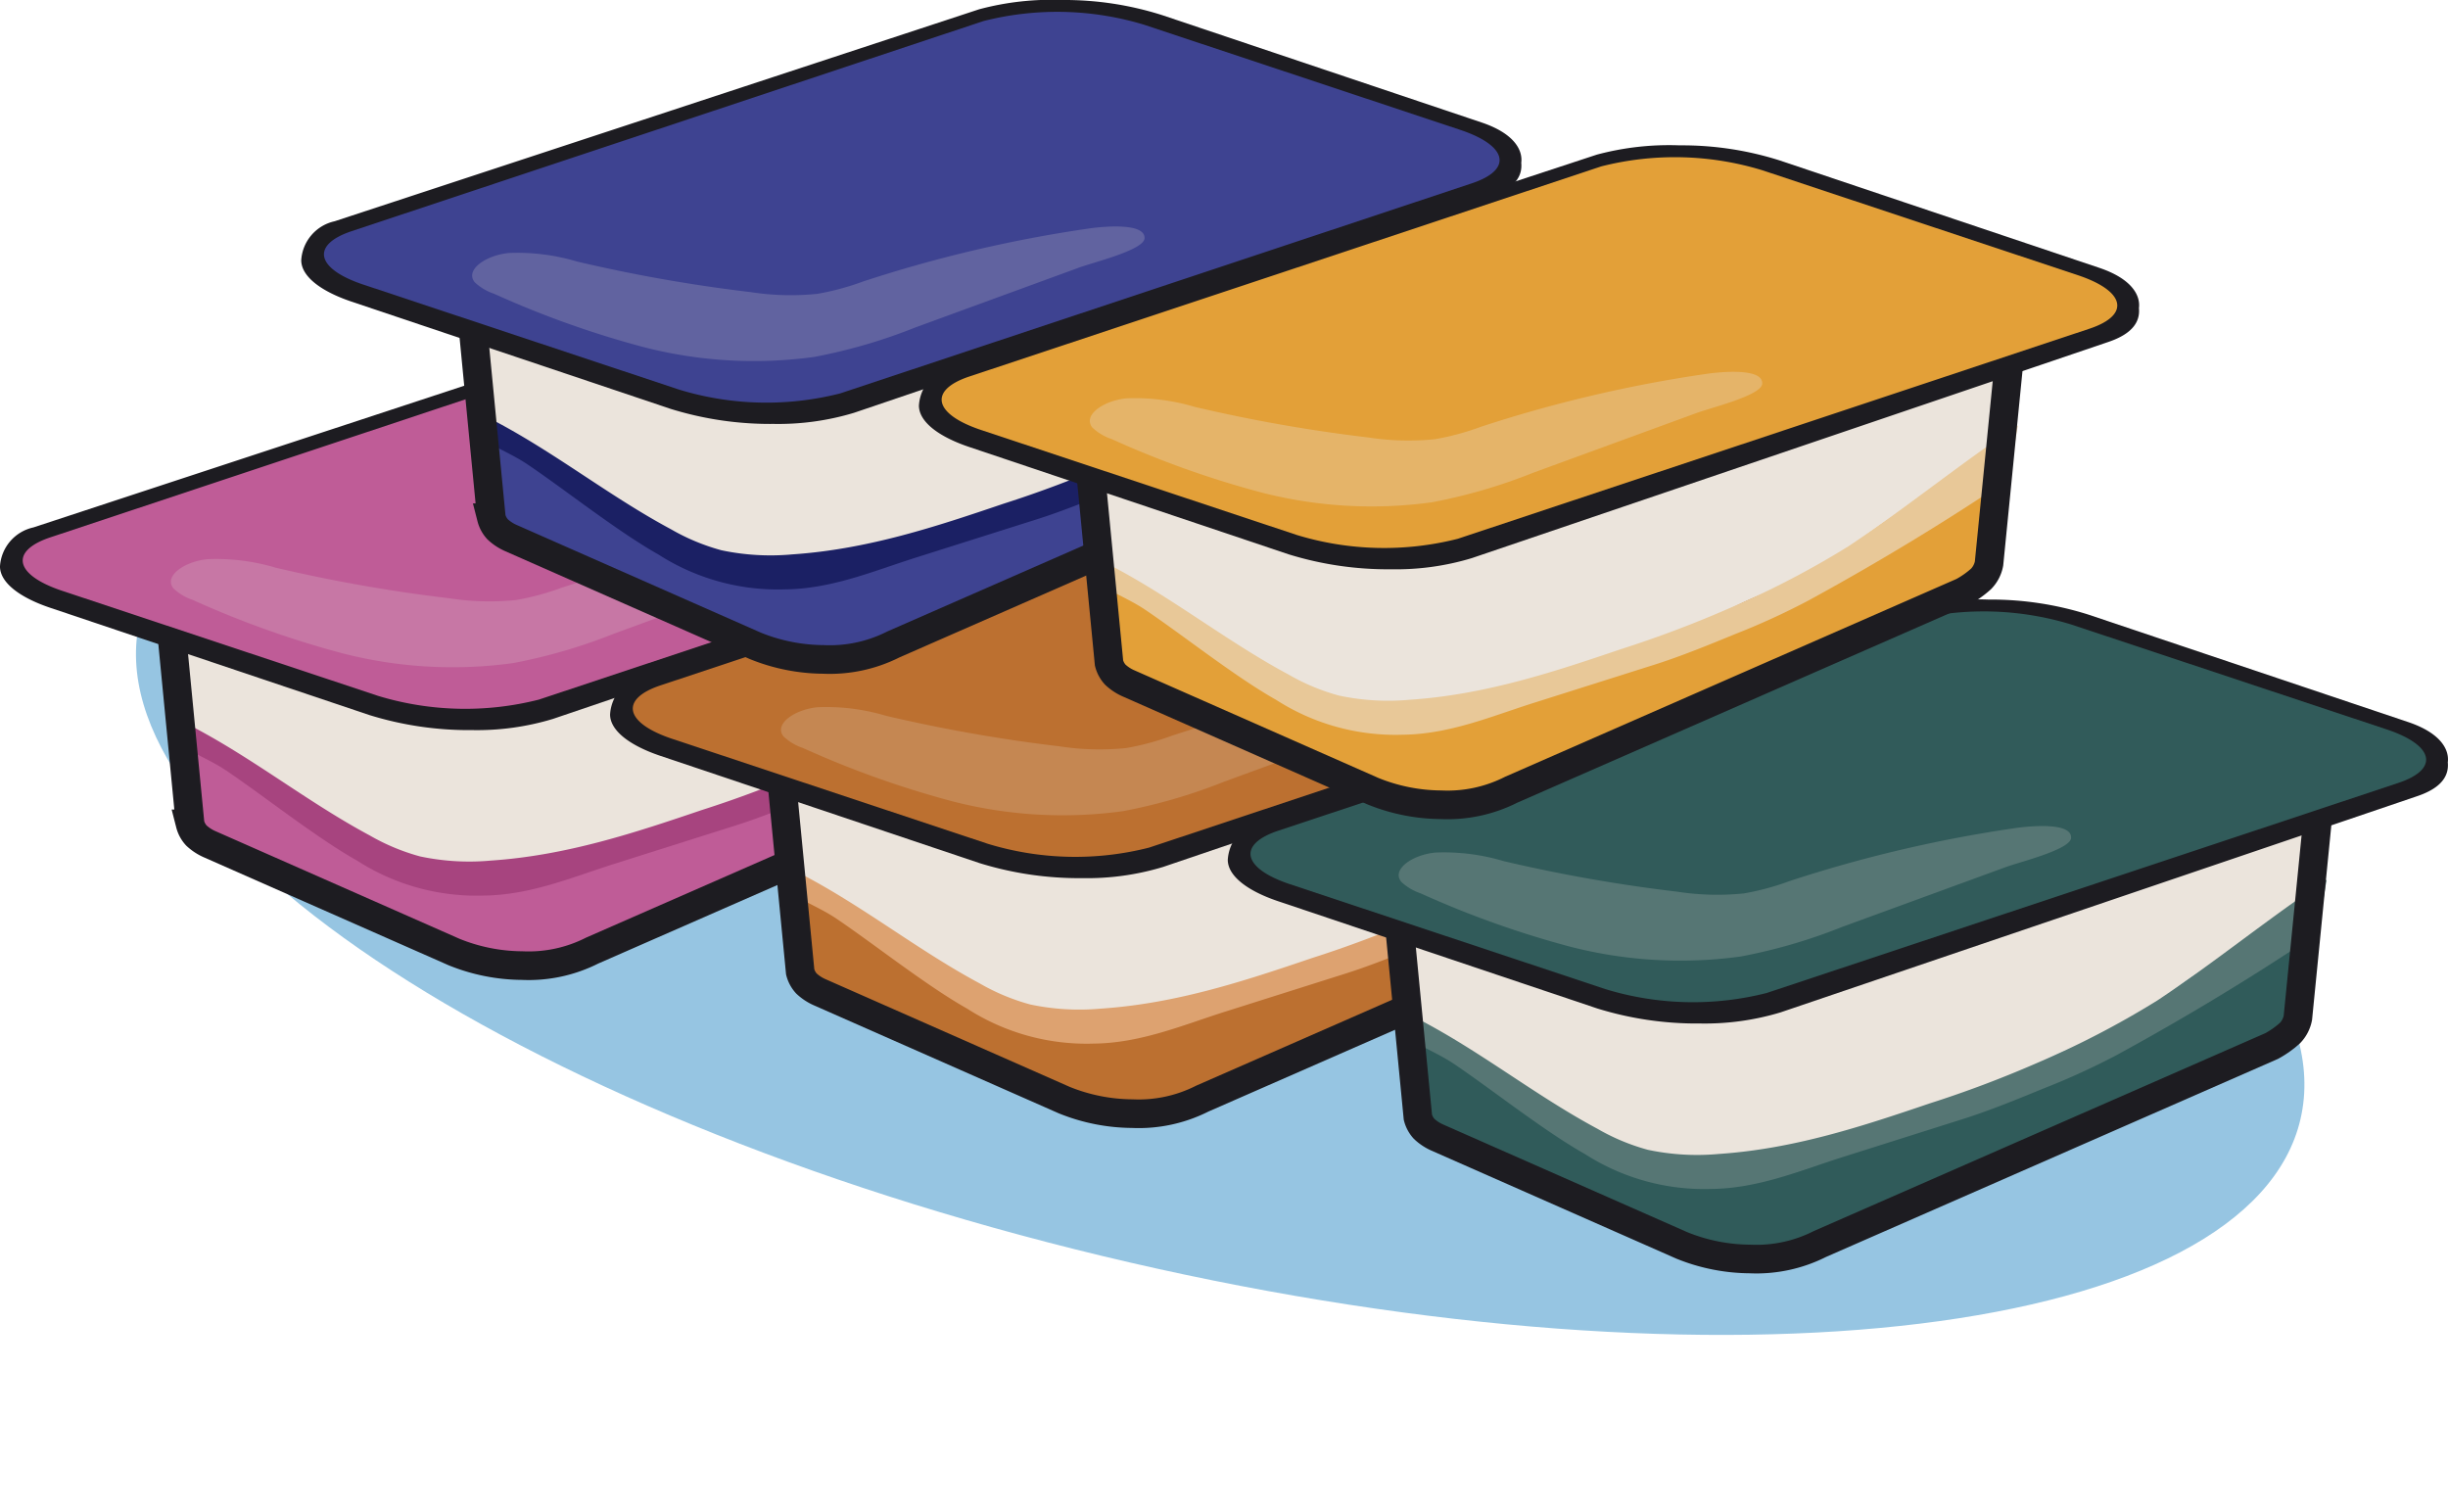 <svg xmlns="http://www.w3.org/2000/svg" xmlns:xlink="http://www.w3.org/1999/xlink" width="153.946" height="95.066" viewBox="0 0 153.946 95.066">
  <defs>
    <clipPath id="clip-path">
      <rect id="Rectangle_319" data-name="Rectangle 319" width="42.286" height="8.481" fill="#c777a5"/>
    </clipPath>
    <clipPath id="clip-path-2">
      <rect id="Rectangle_319-2" data-name="Rectangle 319" width="42.286" height="8.481" fill="#c58752"/>
    </clipPath>
    <clipPath id="clip-path-3">
      <rect id="Rectangle_319-3" data-name="Rectangle 319" width="42.286" height="8.481" fill="#6163a0"/>
    </clipPath>
    <clipPath id="clip-path-4">
      <rect id="Rectangle_319-4" data-name="Rectangle 319" width="42.286" height="8.481" fill="#567674"/>
    </clipPath>
    <clipPath id="clip-path-5">
      <rect id="Rectangle_319-5" data-name="Rectangle 319" width="42.286" height="8.481" fill="none"/>
    </clipPath>
  </defs>
  <g id="header_product_stack" transform="translate(1085.444 141.644)">
    <path id="Path_11928" data-name="Path 11928" d="M139.455,552.477c0,14.009-31.218,25.365-69.727,25.365S0,566.486,0,552.477,31.218,527.11,69.727,527.11s69.727,11.358,69.727,25.367" transform="translate(-952.37 -640.98) rotate(13)" fill="#96c5e2"/>
    <g id="Group_4148" data-name="Group 4148" transform="translate(-1085.444 -122.391)">
      <path id="Path_3676" data-name="Path 3676" d="M107.173,107.439c2.328,1.924,4.336,4.066,6.889,5.829a16.4,16.4,0,0,0,9.32,3.117,23.946,23.946,0,0,0,8.34-2.093l7.586-2.941c1.708-.662,3.419-1.326,5.012-2.128a44,44,0,0,0,4.67-2.814,156.289,156.289,0,0,0,12.629-9.391l-1.212,9.072-.142.014a2.342,2.342,0,0,1-1.16.886l-29.518,12.569a11.054,11.054,0,0,1-7.524-.23l-14.749-6.28c-1.062-.452-1.671-1.015-1.811-1.569l-.032,0-.593-5.753a26.694,26.694,0,0,1,2.294,1.711" transform="translate(-93.068 -79.41)" fill="#bf5c97"/>
      <path id="Path_3677" data-name="Path 3677" d="M138.265,51.427a61.073,61.073,0,0,1-6.649,3.241c-4.181,1.834-8.508,3.707-13.278,4.12a11.61,11.61,0,0,1-4.456-.338,11.9,11.9,0,0,1-3.174-1.713c-3.945-2.734-7.585-5.774-11.6-8.431L98.1,37.979,157.61,28.21l-1.252,12.306c-3.65,3.128-6.639,3.834-10.289,6.962-2.3,1.975-5.079,2.329-7.8,3.949" transform="translate(-87.764 -21.985)" fill="#ebe4dc"/>
      <path id="Path_3678" data-name="Path 3678" d="M114.119,88.962a13.312,13.312,0,0,0,3.174,1.324,14.915,14.915,0,0,0,4.456.261c4.77-.319,9.1-1.766,13.278-3.183a70.063,70.063,0,0,0,6.649-2.5,56.4,56.4,0,0,0,7.637-3.957c3.65-2.417,7.013-5.19,10.663-7.607l-.549,3.355q-5.974,4.027-12.629,7.661a45.1,45.1,0,0,1-4.612,2.109c-1.593.655-3.363,1.382-5.07,1.922l-7.586,2.4c-2.625.83-5.286,1.974-8.251,2a13.889,13.889,0,0,1-7.953-2.2c-2.553-1.438-5.881-4.081-8.209-5.651-.72-.486-1.488-.83-2.3-1.268l-.131-1.651c4.013,2.052,7.488,4.872,11.433,6.985" transform="translate(-90.876 -55.686)" fill="#a7447f"/>
      <path id="Path_3679" data-name="Path 3679" d="M98.927,26.643a16.453,16.453,0,0,0,5.092-.7l40.024-13.591c1.558-.524,2.01-1.3,1.931-2.128.108-.834-.491-1.862-2.492-2.535L123.4.941a20.279,20.279,0,0,0-6.306-.954,17.568,17.568,0,0,0-5.214.585L71.352,13.9a2.678,2.678,0,0,0-2.1,2.45c0,.977,1.148,1.923,3.151,2.6L92.489,25.7a21.148,21.148,0,0,0,6.439.944" transform="translate(-69.253 0.013)" fill="#1d1c21"/>
      <path id="Path_3680" data-name="Path 3680" d="M107.1,27.11,146.823,13.9c2.6-.863,2.269-2.37-.727-3.367l-19.847-6.6a18.809,18.809,0,0,0-10.124-.241L76.4,16.9c-2.6.862-2.269,2.37.727,3.367l19.847,6.6a18.82,18.82,0,0,0,10.125.243" transform="translate(-73.218 -2.369)" fill="#bf5c97"/>
      <g id="Group_906" data-name="Group 906" transform="translate(10.747 14.239)">
        <g id="Group_905" data-name="Group 905">
          <g id="Group_904" data-name="Group 904" clip-path="url(#clip-path)">
            <path id="Path_3681" data-name="Path 3681" d="M197.5,66.875a34.269,34.269,0,0,1-6.364,1.857,27.805,27.805,0,0,1-10.775-.626A60.473,60.473,0,0,1,171,64.764a3.33,3.33,0,0,1-1.218-.721c-.639-.772.672-1.7,2.134-1.845a13.06,13.06,0,0,1,4.292.536,98.15,98.15,0,0,0,10.927,1.924,16.441,16.441,0,0,0,4.187.108,16.247,16.247,0,0,0,2.872-.775,84.426,84.426,0,0,1,14.147-3.325c.993-.147,3.615-.387,3.559.61-.041.736-3.194,1.5-4.128,1.843L197.5,66.875" transform="translate(-169.616 -60.528)" fill="#c777a5"/>
          </g>
        </g>
      </g>
      <path id="Path_3682" data-name="Path 3682" d="M36.473,27.832l1.137,11.761a1.709,1.709,0,0,0,.392.728,2.954,2.954,0,0,0,.817.542L54.21,47.651a11.58,11.58,0,0,0,4.283.853,8.851,8.851,0,0,0,4.405-.945L91.3,35.113A5.962,5.962,0,0,0,92.45,34.3a1.874,1.874,0,0,0,.5-.965l1.22-12.312" transform="translate(-25.656 -7.039)" fill="none" stroke="#1d1c21" stroke-width="1.8"/>
    </g>
    <g id="Group_4172" data-name="Group 4172" transform="translate(-1047.077 -113.082)">
      <path id="Path_3676-2" data-name="Path 3676" d="M107.173,107.439c2.328,1.924,4.336,4.066,6.889,5.829a16.4,16.4,0,0,0,9.32,3.117,23.946,23.946,0,0,0,8.34-2.093l7.586-2.941c1.708-.662,3.419-1.326,5.012-2.128a44,44,0,0,0,4.67-2.814,156.289,156.289,0,0,0,12.629-9.391l-1.212,9.072-.142.014a2.342,2.342,0,0,1-1.16.886l-29.518,12.569a11.054,11.054,0,0,1-7.524-.23l-14.749-6.28c-1.062-.452-1.671-1.015-1.811-1.569l-.032,0-.593-5.753a26.694,26.694,0,0,1,2.294,1.711" transform="translate(-93.068 -79.41)" fill="#bc7030"/>
      <path id="Path_3677-2" data-name="Path 3677" d="M138.265,51.427a61.073,61.073,0,0,1-6.649,3.241c-4.181,1.834-8.508,3.707-13.278,4.12a11.61,11.61,0,0,1-4.456-.338,11.9,11.9,0,0,1-3.174-1.713c-3.945-2.734-7.585-5.774-11.6-8.431L98.1,37.979,157.61,28.21l-1.252,12.306c-3.65,3.128-6.639,3.834-10.289,6.962-2.3,1.975-5.079,2.329-7.8,3.949" transform="translate(-87.764 -21.985)" fill="#ebe4dc"/>
      <path id="Path_3678-2" data-name="Path 3678" d="M114.119,88.962a13.312,13.312,0,0,0,3.174,1.324,14.915,14.915,0,0,0,4.456.261c4.77-.319,9.1-1.766,13.278-3.183a70.063,70.063,0,0,0,6.649-2.5,56.4,56.4,0,0,0,7.637-3.957c3.65-2.417,7.013-5.19,10.663-7.607l-.549,3.355q-5.974,4.027-12.629,7.661a45.1,45.1,0,0,1-4.612,2.109c-1.593.655-3.363,1.382-5.07,1.922l-7.586,2.4c-2.625.83-5.286,1.974-8.251,2a13.889,13.889,0,0,1-7.953-2.2c-2.553-1.438-5.881-4.081-8.209-5.651-.72-.486-1.488-.83-2.3-1.268l-.131-1.651c4.013,2.052,7.488,4.872,11.433,6.985" transform="translate(-90.876 -55.686)" fill="#dda270"/>
      <path id="Path_3679-2" data-name="Path 3679" d="M98.927,26.643a16.453,16.453,0,0,0,5.092-.7l40.024-13.591c1.558-.524,2.01-1.3,1.931-2.128.108-.834-.491-1.862-2.492-2.535L123.4.941a20.279,20.279,0,0,0-6.306-.954,17.568,17.568,0,0,0-5.214.585L71.352,13.9a2.678,2.678,0,0,0-2.1,2.45c0,.977,1.148,1.923,3.151,2.6L92.489,25.7a21.148,21.148,0,0,0,6.439.944" transform="translate(-69.253 0.013)" fill="#1d1c21"/>
      <path id="Path_3680-2" data-name="Path 3680" d="M107.1,27.11,146.823,13.9c2.6-.863,2.269-2.37-.727-3.367l-19.847-6.6a18.809,18.809,0,0,0-10.124-.241L76.4,16.9c-2.6.862-2.269,2.37.727,3.367l19.847,6.6a18.82,18.82,0,0,0,10.125.243" transform="translate(-73.218 -2.369)" fill="#bc7030"/>
      <g id="Group_906-2" data-name="Group 906" transform="translate(10.747 14.239)">
        <g id="Group_905-2" data-name="Group 905">
          <g id="Group_904-2" data-name="Group 904" clip-path="url(#clip-path-2)">
            <path id="Path_3681-2" data-name="Path 3681" d="M197.5,66.875a34.269,34.269,0,0,1-6.364,1.857,27.805,27.805,0,0,1-10.775-.626A60.473,60.473,0,0,1,171,64.764a3.33,3.33,0,0,1-1.218-.721c-.639-.772.672-1.7,2.134-1.845a13.06,13.06,0,0,1,4.292.536,98.15,98.15,0,0,0,10.927,1.924,16.441,16.441,0,0,0,4.187.108,16.247,16.247,0,0,0,2.872-.775,84.426,84.426,0,0,1,14.147-3.325c.993-.147,3.615-.387,3.559.61-.041.736-3.194,1.5-4.128,1.843L197.5,66.875" transform="translate(-169.616 -60.528)" fill="#c58752"/>
          </g>
        </g>
      </g>
      <path id="Path_3682-2" data-name="Path 3682" d="M36.473,27.832l1.137,11.761a1.709,1.709,0,0,0,.392.728,2.954,2.954,0,0,0,.817.542L54.21,47.651a11.58,11.58,0,0,0,4.283.853,8.851,8.851,0,0,0,4.405-.945L91.3,35.113A5.962,5.962,0,0,0,92.45,34.3a1.874,1.874,0,0,0,.5-.965l1.22-12.312" transform="translate(-25.656 -7.039)" fill="none" stroke="#1d1c21" stroke-width="1.8"/>
    </g>
    <g id="Group_4175" data-name="Group 4175" transform="translate(-1066.499 -141.644)">
      <path id="Path_3676-3" data-name="Path 3676" d="M107.173,107.439c2.328,1.924,4.336,4.066,6.889,5.829a16.4,16.4,0,0,0,9.32,3.117,23.946,23.946,0,0,0,8.34-2.093l7.586-2.941c1.708-.662,3.419-1.326,5.012-2.128a44,44,0,0,0,4.67-2.814,156.289,156.289,0,0,0,12.629-9.391l-1.212,9.072-.142.014a2.342,2.342,0,0,1-1.16.886l-29.518,12.569a11.054,11.054,0,0,1-7.524-.23l-14.749-6.28c-1.062-.452-1.671-1.015-1.811-1.569l-.032,0-.593-5.753a26.694,26.694,0,0,1,2.294,1.711" transform="translate(-93.068 -79.41)" fill="#3e4391"/>
      <path id="Path_3677-3" data-name="Path 3677" d="M138.265,51.427a61.073,61.073,0,0,1-6.649,3.241c-4.181,1.834-8.508,3.707-13.278,4.12a11.61,11.61,0,0,1-4.456-.338,11.9,11.9,0,0,1-3.174-1.713c-3.945-2.734-7.585-5.774-11.6-8.431L98.1,37.979,157.61,28.21l-1.252,12.306c-3.65,3.128-6.639,3.834-10.289,6.962-2.3,1.975-5.079,2.329-7.8,3.949" transform="translate(-87.764 -21.985)" fill="#ebe4dc"/>
      <path id="Path_3678-3" data-name="Path 3678" d="M114.119,88.962a13.312,13.312,0,0,0,3.174,1.324,14.915,14.915,0,0,0,4.456.261c4.77-.319,9.1-1.766,13.278-3.183a70.063,70.063,0,0,0,6.649-2.5,56.4,56.4,0,0,0,7.637-3.957c3.65-2.417,7.013-5.19,10.663-7.607l-.549,3.355q-5.974,4.027-12.629,7.661a45.1,45.1,0,0,1-4.612,2.109c-1.593.655-3.363,1.382-5.07,1.922l-7.586,2.4c-2.625.83-5.286,1.974-8.251,2a13.889,13.889,0,0,1-7.953-2.2c-2.553-1.438-5.881-4.081-8.209-5.651-.72-.486-1.488-.83-2.3-1.268l-.131-1.651c4.013,2.052,7.488,4.872,11.433,6.985" transform="translate(-90.876 -55.686)" fill="#1b2064"/>
      <path id="Path_3679-3" data-name="Path 3679" d="M98.927,26.643a16.453,16.453,0,0,0,5.092-.7l40.024-13.591c1.558-.524,2.01-1.3,1.931-2.128.108-.834-.491-1.862-2.492-2.535L123.4.941a20.279,20.279,0,0,0-6.306-.954,17.568,17.568,0,0,0-5.214.585L71.352,13.9a2.678,2.678,0,0,0-2.1,2.45c0,.977,1.148,1.923,3.151,2.6L92.489,25.7a21.148,21.148,0,0,0,6.439.944" transform="translate(-69.253 0.013)" fill="#1d1c21"/>
      <path id="Path_3680-3" data-name="Path 3680" d="M107.1,27.11,146.823,13.9c2.6-.863,2.269-2.37-.727-3.367l-19.847-6.6a18.809,18.809,0,0,0-10.124-.241L76.4,16.9c-2.6.862-2.269,2.37.727,3.367l19.847,6.6a18.82,18.82,0,0,0,10.125.243" transform="translate(-73.218 -2.369)" fill="#3e4391"/>
      <g id="Group_906-3" data-name="Group 906" transform="translate(10.747 14.239)">
        <g id="Group_905-3" data-name="Group 905">
          <g id="Group_904-3" data-name="Group 904" clip-path="url(#clip-path-3)">
            <path id="Path_3681-3" data-name="Path 3681" d="M197.5,66.875a34.269,34.269,0,0,1-6.364,1.857,27.805,27.805,0,0,1-10.775-.626A60.473,60.473,0,0,1,171,64.764a3.33,3.33,0,0,1-1.218-.721c-.639-.772.672-1.7,2.134-1.845a13.06,13.06,0,0,1,4.292.536,98.15,98.15,0,0,0,10.927,1.924,16.441,16.441,0,0,0,4.187.108,16.247,16.247,0,0,0,2.872-.775,84.426,84.426,0,0,1,14.147-3.325c.993-.147,3.615-.387,3.559.61-.041.736-3.194,1.5-4.128,1.843L197.5,66.875" transform="translate(-169.616 -60.528)" fill="#6163a0"/>
          </g>
        </g>
      </g>
      <path id="Path_3682-3" data-name="Path 3682" d="M36.473,27.832l1.137,11.761a1.709,1.709,0,0,0,.392.728,2.954,2.954,0,0,0,.817.542L54.21,47.651a11.58,11.58,0,0,0,4.283.853,8.851,8.851,0,0,0,4.405-.945L91.3,35.113A5.962,5.962,0,0,0,92.45,34.3a1.874,1.874,0,0,0,.5-.965l1.22-12.312" transform="translate(-25.656 -7.039)" fill="none" stroke="#1d1c21" stroke-width="1.8"/>
    </g>
    <g id="Group_4173" data-name="Group 4173" transform="translate(-1008.232 -103.942)">
      <path id="Path_3676-4" data-name="Path 3676" d="M107.173,107.439c2.328,1.924,4.336,4.066,6.889,5.829a16.4,16.4,0,0,0,9.32,3.117,23.946,23.946,0,0,0,8.34-2.093l7.586-2.941c1.708-.662,3.419-1.326,5.012-2.128a44,44,0,0,0,4.67-2.814,156.289,156.289,0,0,0,12.629-9.391l-1.212,9.072-.142.014a2.342,2.342,0,0,1-1.16.886l-29.518,12.569a11.054,11.054,0,0,1-7.524-.23l-14.749-6.28c-1.062-.452-1.671-1.015-1.811-1.569l-.032,0-.593-5.753a26.694,26.694,0,0,1,2.294,1.711" transform="translate(-93.068 -79.41)" fill="#305b5a"/>
      <path id="Path_3677-4" data-name="Path 3677" d="M138.265,51.427a61.073,61.073,0,0,1-6.649,3.241c-4.181,1.834-8.508,3.707-13.278,4.12a11.61,11.61,0,0,1-4.456-.338,11.9,11.9,0,0,1-3.174-1.713c-3.945-2.734-7.585-5.774-11.6-8.431L98.1,37.979,157.61,28.21l-1.252,12.306c-3.65,3.128-6.639,3.834-10.289,6.962-2.3,1.975-5.079,2.329-7.8,3.949" transform="translate(-87.764 -21.985)" fill="#ebe4dc"/>
      <path id="Path_3678-4" data-name="Path 3678" d="M114.119,88.962a13.312,13.312,0,0,0,3.174,1.324,14.915,14.915,0,0,0,4.456.261c4.77-.319,9.1-1.766,13.278-3.183a70.063,70.063,0,0,0,6.649-2.5,56.4,56.4,0,0,0,7.637-3.957c3.65-2.417,7.013-5.19,10.663-7.607l-.549,3.355q-5.974,4.027-12.629,7.661a45.1,45.1,0,0,1-4.612,2.109c-1.593.655-3.363,1.382-5.07,1.922l-7.586,2.4c-2.625.83-5.286,1.974-8.251,2a13.889,13.889,0,0,1-7.953-2.2c-2.553-1.438-5.881-4.081-8.209-5.651-.72-.486-1.488-.83-2.3-1.268l-.131-1.651c4.013,2.052,7.488,4.872,11.433,6.985" transform="translate(-90.876 -55.686)" fill="#567674"/>
      <path id="Path_3679-4" data-name="Path 3679" d="M98.927,26.643a16.453,16.453,0,0,0,5.092-.7l40.024-13.591c1.558-.524,2.01-1.3,1.931-2.128.108-.834-.491-1.862-2.492-2.535L123.4.941a20.279,20.279,0,0,0-6.306-.954,17.568,17.568,0,0,0-5.214.585L71.352,13.9a2.678,2.678,0,0,0-2.1,2.45c0,.977,1.148,1.923,3.151,2.6L92.489,25.7a21.148,21.148,0,0,0,6.439.944" transform="translate(-69.253 0.013)" fill="#1d1c21"/>
      <path id="Path_3680-4" data-name="Path 3680" d="M107.1,27.11,146.823,13.9c2.6-.863,2.269-2.37-.727-3.367l-19.847-6.6a18.809,18.809,0,0,0-10.124-.241L76.4,16.9c-2.6.862-2.269,2.37.727,3.367l19.847,6.6a18.82,18.82,0,0,0,10.125.243" transform="translate(-73.218 -2.369)" fill="#315b5a"/>
      <g id="Group_906-4" data-name="Group 906" transform="translate(10.747 14.239)">
        <g id="Group_905-4" data-name="Group 905">
          <g id="Group_904-4" data-name="Group 904" clip-path="url(#clip-path-4)">
            <path id="Path_3681-4" data-name="Path 3681" d="M197.5,66.875a34.269,34.269,0,0,1-6.364,1.857,27.805,27.805,0,0,1-10.775-.626A60.473,60.473,0,0,1,171,64.764a3.33,3.33,0,0,1-1.218-.721c-.639-.772.672-1.7,2.134-1.845a13.06,13.06,0,0,1,4.292.536,98.15,98.15,0,0,0,10.927,1.924,16.441,16.441,0,0,0,4.187.108,16.247,16.247,0,0,0,2.872-.775,84.426,84.426,0,0,1,14.147-3.325c.993-.147,3.615-.387,3.559.61-.041.736-3.194,1.5-4.128,1.843L197.5,66.875" transform="translate(-169.616 -60.528)" fill="#567674"/>
          </g>
        </g>
      </g>
      <path id="Path_3682-4" data-name="Path 3682" d="M36.473,27.832l1.137,11.761a1.709,1.709,0,0,0,.392.728,2.954,2.954,0,0,0,.817.542L54.21,47.651a11.58,11.58,0,0,0,4.283.853,8.851,8.851,0,0,0,4.405-.945L91.3,35.113A5.962,5.962,0,0,0,92.45,34.3a1.874,1.874,0,0,0,.5-.965l1.22-12.312" transform="translate(-25.656 -7.039)" fill="none" stroke="#1d1c21" stroke-width="1.8"/>
    </g>
    <g id="Group_4174" data-name="Group 4174" transform="translate(-1027.655 -132.504)">
      <path id="Path_3676-5" data-name="Path 3676" d="M107.173,107.439c2.328,1.924,4.336,4.066,6.889,5.829a16.4,16.4,0,0,0,9.32,3.117,23.946,23.946,0,0,0,8.34-2.093l7.586-2.941c1.708-.662,3.419-1.326,5.012-2.128a44,44,0,0,0,4.67-2.814,156.289,156.289,0,0,0,12.629-9.391l-1.212,9.072-.142.014a2.342,2.342,0,0,1-1.16.886l-29.518,12.569a11.054,11.054,0,0,1-7.524-.23l-14.749-6.28c-1.062-.452-1.671-1.015-1.811-1.569l-.032,0-.593-5.753a26.694,26.694,0,0,1,2.294,1.711" transform="translate(-93.068 -79.41)" fill="#e3a038"/>
      <path id="Path_3677-5" data-name="Path 3677" d="M138.265,51.427a61.073,61.073,0,0,1-6.649,3.241c-4.181,1.834-8.508,3.707-13.278,4.12a11.61,11.61,0,0,1-4.456-.338,11.9,11.9,0,0,1-3.174-1.713c-3.945-2.734-7.585-5.774-11.6-8.431L98.1,37.979,157.61,28.21l-1.252,12.306c-3.65,3.128-6.639,3.834-10.289,6.962-2.3,1.975-5.079,2.329-7.8,3.949" transform="translate(-87.764 -21.985)" fill="#ebe4dc"/>
      <path id="Path_3678-5" data-name="Path 3678" d="M114.119,88.962a13.312,13.312,0,0,0,3.174,1.324,14.915,14.915,0,0,0,4.456.261c4.77-.319,9.1-1.766,13.278-3.183a70.063,70.063,0,0,0,6.649-2.5,56.4,56.4,0,0,0,7.637-3.957c3.65-2.417,7.013-5.19,10.663-7.607l-.549,3.355q-5.974,4.027-12.629,7.661a45.1,45.1,0,0,1-4.612,2.109c-1.593.655-3.363,1.382-5.07,1.922l-7.586,2.4c-2.625.83-5.286,1.974-8.251,2a13.889,13.889,0,0,1-7.953-2.2c-2.553-1.438-5.881-4.081-8.209-5.651-.72-.486-1.488-.83-2.3-1.268l-.131-1.651c4.013,2.052,7.488,4.872,11.433,6.985" transform="translate(-90.876 -55.686)" fill="#e8c898"/>
      <path id="Path_3679-5" data-name="Path 3679" d="M98.927,26.643a16.453,16.453,0,0,0,5.092-.7l40.024-13.591c1.558-.524,2.01-1.3,1.931-2.128.108-.834-.491-1.862-2.492-2.535L123.4.941a20.279,20.279,0,0,0-6.306-.954,17.568,17.568,0,0,0-5.214.585L71.352,13.9a2.678,2.678,0,0,0-2.1,2.45c0,.977,1.148,1.923,3.151,2.6L92.489,25.7a21.148,21.148,0,0,0,6.439.944" transform="translate(-69.253 0.013)" fill="#1d1c21"/>
      <path id="Path_3680-5" data-name="Path 3680" d="M107.1,27.11,146.823,13.9c2.6-.863,2.269-2.37-.727-3.367l-19.847-6.6a18.809,18.809,0,0,0-10.124-.241L76.4,16.9c-2.6.862-2.269,2.37.727,3.367l19.847,6.6a18.82,18.82,0,0,0,10.125.243" transform="translate(-73.218 -2.369)" fill="#e3a038"/>
      <g id="Group_906-5" data-name="Group 906" transform="translate(10.747 14.239)" opacity="0.297">
        <g id="Group_905-5" data-name="Group 905">
          <g id="Group_904-5" data-name="Group 904" clip-path="url(#clip-path-5)">
            <path id="Path_3681-5" data-name="Path 3681" d="M197.5,66.875a34.269,34.269,0,0,1-6.364,1.857,27.805,27.805,0,0,1-10.775-.626A60.473,60.473,0,0,1,171,64.764a3.33,3.33,0,0,1-1.218-.721c-.639-.772.672-1.7,2.134-1.845a13.06,13.06,0,0,1,4.292.536,98.15,98.15,0,0,0,10.927,1.924,16.441,16.441,0,0,0,4.187.108,16.247,16.247,0,0,0,2.872-.775,84.426,84.426,0,0,1,14.147-3.325c.993-.147,3.615-.387,3.559.61-.041.736-3.194,1.5-4.128,1.843L197.5,66.875" transform="translate(-169.616 -60.528)" fill="#ebe4dc"/>
          </g>
        </g>
      </g>
      <path id="Path_3682-5" data-name="Path 3682" d="M36.473,27.832l1.137,11.761a1.709,1.709,0,0,0,.392.728,2.954,2.954,0,0,0,.817.542L54.21,47.651a11.58,11.58,0,0,0,4.283.853,8.851,8.851,0,0,0,4.405-.945L91.3,35.113A5.962,5.962,0,0,0,92.45,34.3a1.874,1.874,0,0,0,.5-.965l1.22-12.312" transform="translate(-25.656 -7.039)" fill="none" stroke="#1d1c21" stroke-width="1.8"/>
    </g>
  </g>
</svg>
